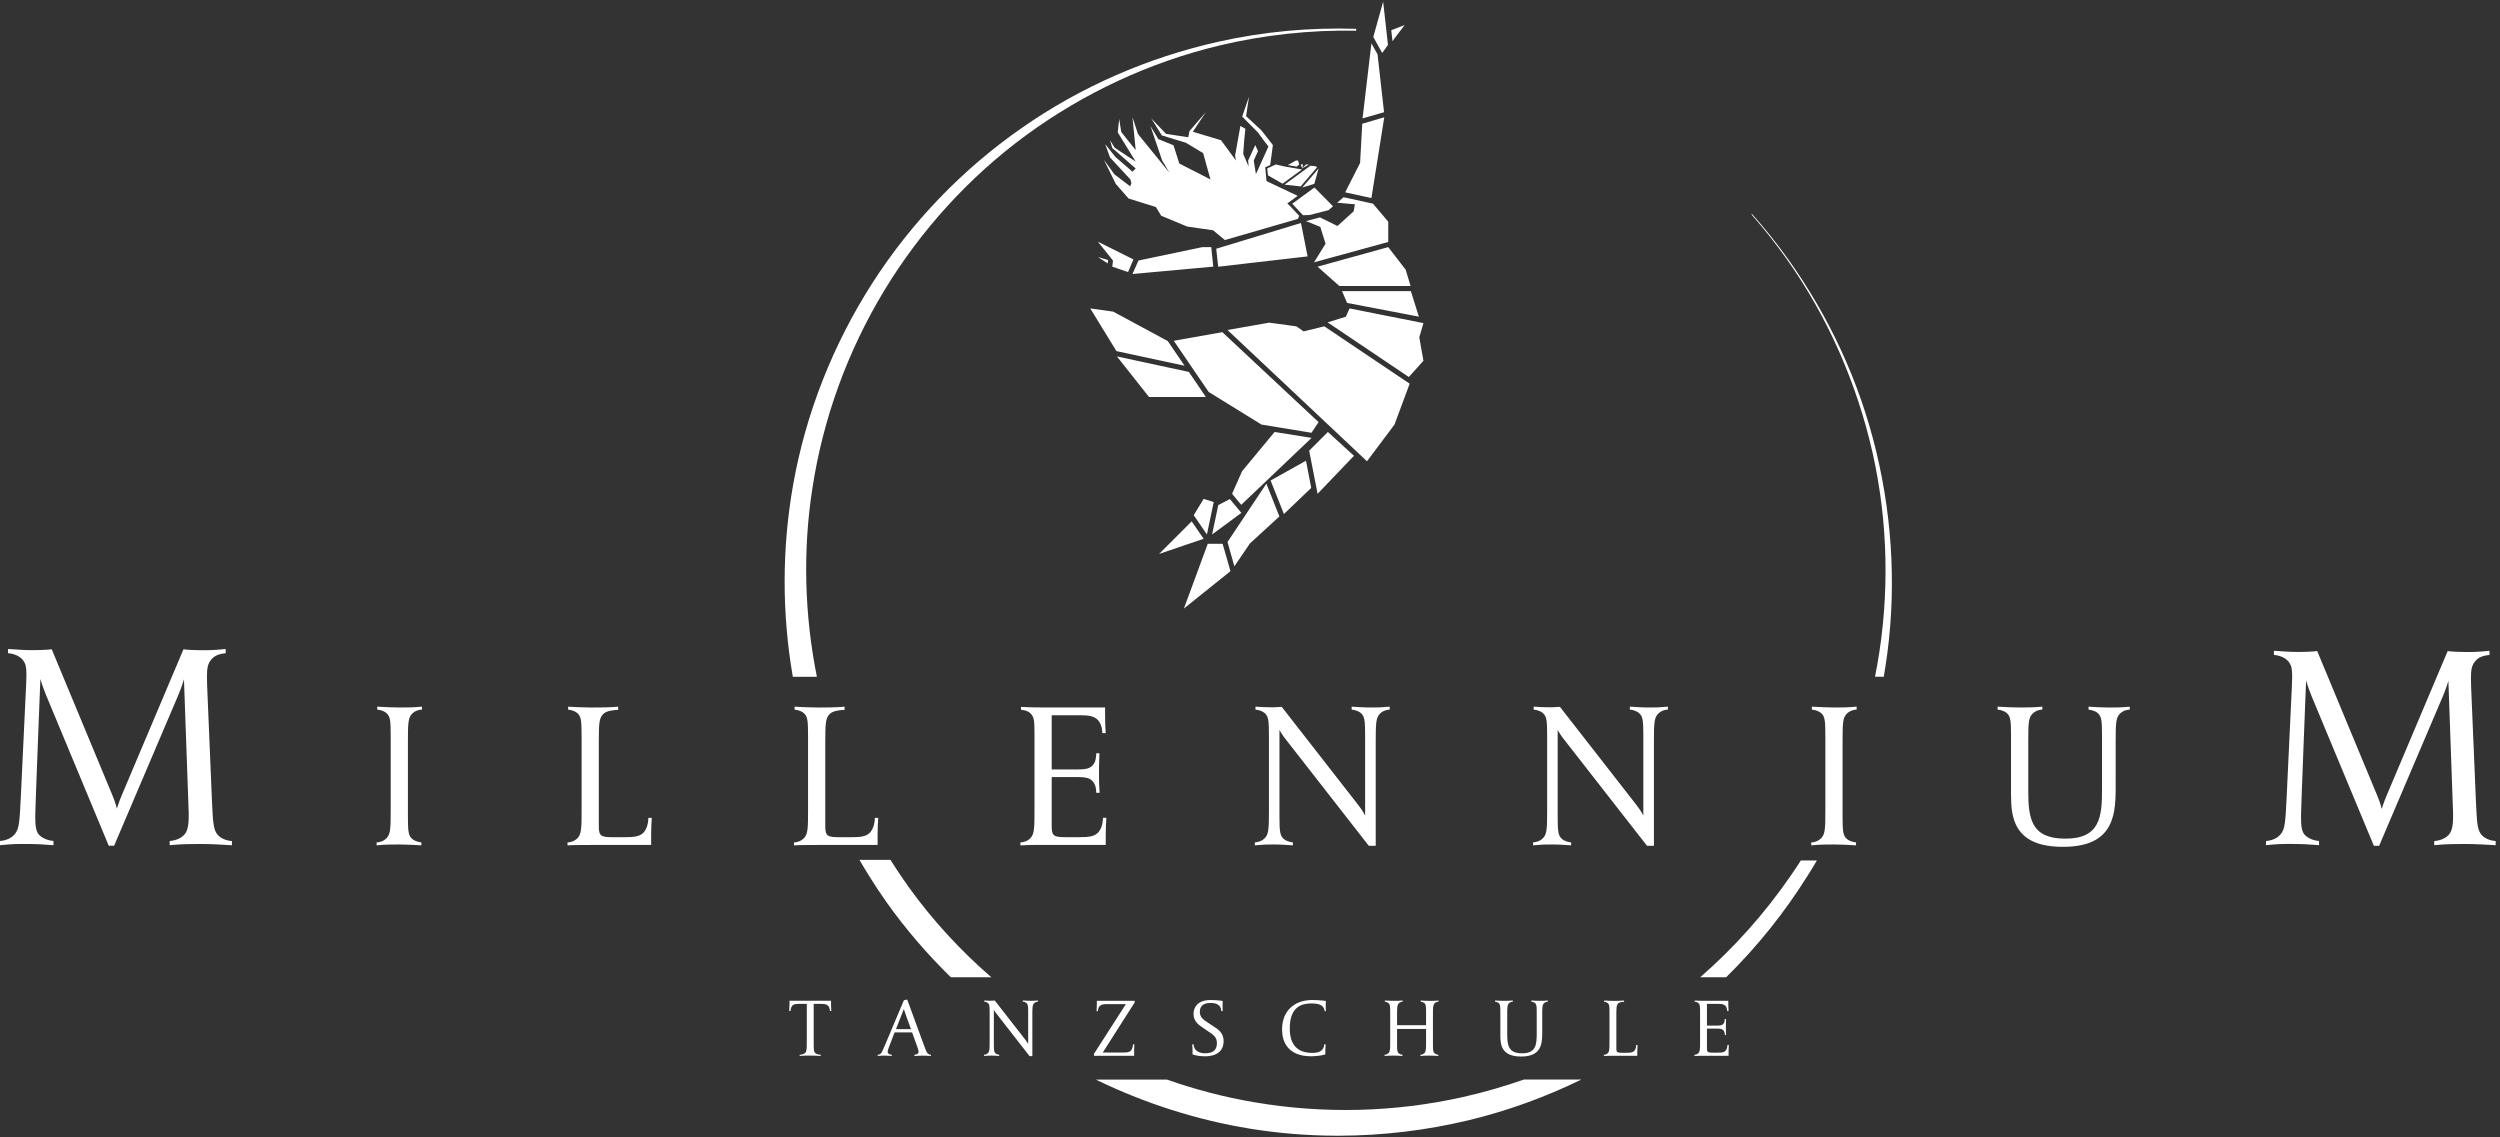 <svg xmlns="http://www.w3.org/2000/svg" xmlns:xlink="http://www.w3.org/1999/xlink" width="1493" height="679" viewBox="0 0 1493 679"><rect x="0" y="0" width="1493" height="679" fill="#333333" stroke="none"/><path id="Logo" fill="#ffffff" fill-rule="evenodd" stroke="none" d="M 798.035 678.252 C 780.822 678.205 763.604 676.817 746.59 674.053 C 714.653 668.859 683.507 658.877 654.414 644.719 L 696.889 644.719 C 713.912 650.707 731.415 655.291 749.215 658.285 C 790.283 665.309 832.798 664.33 873.607 655.162 C 885.936 652.408 898.099 648.897 910.039 644.701 L 944.381 644.701 C 922.848 655.218 900.169 663.462 876.824 669.062 C 851.616 675.087 825.67 678.193 799.701 678.252 C 799.146 678.253 798.59 678.253 798.035 678.252 Z M 567.857 583.633 C 553.718 569.808 540.76 554.76 529.318 538.625 C 525.677 533.487 522.221 528.237 518.912 522.914 C 516.99 519.809 515.086 516.667 513.256 513.506 L 531.777 513.506 C 533.774 516.685 535.843 519.809 537.932 522.914 C 539.392 525.058 540.852 527.201 542.35 529.309 C 556.693 549.326 573.438 567.516 592.014 583.633 L 567.857 583.633 Z M 1015.357 583.613 C 1035.818 565.796 1054.042 545.335 1069.457 522.896 C 1071.342 520.161 1073.192 517.424 1074.984 514.633 C 1075.151 514.393 1075.298 514.134 1075.465 513.875 L 1085.039 513.875 C 1084.041 515.594 1083.023 517.313 1081.988 519.014 C 1081.193 520.307 1080.362 521.603 1079.549 522.896 C 1065.779 544.91 1049.421 565.352 1030.863 583.613 L 1015.357 583.613 Z M 473.48 404.178 C 466.882 366.288 466.974 327.305 473.646 289.562 C 481.225 246.719 497.565 205.592 520.908 169.162 C 544.29 132.733 574.789 101.032 610.164 76.449 C 645.465 51.737 685.634 34.326 727.479 24.955 C 754.483 18.874 782.245 16.34 809.859 17.209 C 809.878 17.579 809.896 17.968 809.951 18.338 C 782.374 17.82 754.76 20.833 727.996 27.229 C 686.577 37.173 647.315 55.507 613.086 80.533 C 578.857 105.578 549.872 137.502 528.006 173.598 C 506.16 209.713 491.52 249.99 485.18 291.484 C 479.339 328.894 480.43 367.212 487.842 404.178 L 473.48 404.178 Z M 1119.75 404.158 C 1120.212 401.848 1120.656 399.557 1121.062 397.246 C 1128.474 355.512 1127.661 312.166 1118.346 270.598 C 1108.993 229.067 1091.545 189.234 1066.814 154.412 C 1060.419 145.392 1053.543 136.724 1046.242 128.406 C 1046.187 128.092 1046.114 127.777 1046.021 127.463 C 1053.581 135.947 1060.715 144.801 1067.332 154.043 C 1092.322 188.754 1110.639 228.346 1120.602 270.08 C 1130.601 311.796 1132.634 355.512 1125.98 398.078 C 1125.685 400.111 1125.332 402.144 1124.98 404.158 L 1119.75 404.158 Z M 707.018 363.422 L 721.268 324.773 L 730.158 324.773 L 734.836 341.111 L 707.018 363.422 Z M 737.164 338.211 L 733.061 323.682 L 756.275 288.842 L 764.057 308.414 L 746.48 324.514 L 737.164 338.211 Z M 692.213 330.816 L 711.676 311.354 L 718.811 321.76 L 692.213 330.816 Z M 720.77 319.172 L 712.895 307.676 L 718.811 297.916 L 724.836 299.838 L 720.77 319.172 Z M 723.875 319.172 L 727.553 301.631 L 734.465 298.045 L 741.359 306.289 L 723.875 319.172 Z M 766.756 306.973 L 758.809 286.955 L 779.934 275.145 L 783.059 291.373 L 766.756 306.973 Z M 741.268 301.484 L 735.797 294.904 L 741.803 281.355 L 761.191 257.975 L 783.279 261.504 L 741.268 301.484 Z M 786.865 294.904 L 781.838 269.156 L 793.021 257.975 L 808.584 272.205 L 786.865 294.904 Z M 816.365 275.459 L 733.061 197.07 L 757.994 192.691 L 774.168 194.891 L 778.549 197.902 L 790.877 194.891 L 841.854 229.141 L 832.797 253.537 L 816.365 275.459 Z M 783.205 258.455 L 753.336 253.537 L 721.822 234.074 L 700.992 203.521 L 729.975 198.365 L 787.457 252.096 L 783.205 258.455 Z M 686.188 237.088 L 667.039 212.855 L 709.994 222.115 L 720.141 237.088 L 686.188 237.088 Z M 841.355 225.148 L 792.854 192.523 L 803.76 189.123 L 805.941 184.188 L 850.078 192.969 L 847.602 201.451 L 850.078 215.443 L 841.355 225.148 Z M 707.424 218.42 L 666.725 209.678 L 651.105 184.188 L 664.82 186.111 L 697.389 203.688 L 707.424 218.42 Z M 847.344 189.105 L 804.48 180.898 L 801.467 173.875 L 842.574 173.875 L 847.344 189.105 Z M 799.859 170.807 L 786.865 159.254 L 829.062 147.572 L 839.469 161.084 L 842.408 170.807 L 799.859 170.807 Z M 676.316 163.635 L 679.885 155.594 L 718.107 147.572 L 723.357 147.572 L 724.559 159.236 L 676.316 163.635 Z M 673.674 162.471 L 664.266 159.254 L 664.672 155.594 L 655.635 144.32 L 676.891 154.93 L 673.674 162.471 Z M 727.498 159.291 L 726.332 148.553 L 776.939 133.174 L 780.896 153.117 L 727.498 159.291 Z M 661.549 157.295 L 655.635 153.506 L 661.77 155.281 L 661.549 157.295 Z M 784.721 156.666 L 791.615 145.559 L 788.492 135.504 L 779.916 132.029 L 788.326 129.848 L 798.732 134.967 L 808.418 126.188 L 809.139 121.992 L 798.547 121.068 L 802.393 117.777 L 819.932 121.623 L 829.062 132.398 L 829.062 144.504 L 784.721 156.666 Z M 731.49 143.359 L 724.43 137.518 L 708.939 135.281 L 693.451 128.83 L 690.309 123.637 L 673.988 118.555 L 666.316 109.793 L 659.256 95.412 L 665.486 104.082 L 674.949 111.289 L 675.652 109.35 L 675.098 107.188 L 662.898 94.027 L 660.014 86.078 L 666.133 93.73 L 676.316 102.529 L 678.238 100.607 L 664.266 88.408 L 662.879 83.713 L 665.689 88.223 L 678.238 96.504 L 667.52 79.074 L 668.369 71.016 L 669.607 78.834 L 678.238 89.646 L 676.316 70.055 L 679.625 80.053 L 698.387 103.139 L 694.006 95.746 L 687.074 75.322 L 691.75 83.084 L 700.807 86.744 L 704.281 97.648 L 722.914 107.188 L 721.398 101.846 L 718.533 91.439 L 708.256 85.266 L 693.857 80.867 L 687.555 70.738 L 696.334 79.924 L 709.623 81.975 L 710.363 78.26 L 720.178 66.912 L 712.359 78.686 L 719.623 80.867 L 729.217 83.75 L 738.125 95.875 L 737.57 93.01 L 738.568 87.52 L 740.768 75.211 L 743.744 76.91 L 743.061 83.49 L 742.449 91.975 L 745.666 99.406 L 745.389 95.875 L 749.641 86.633 L 751.285 90.201 L 748.734 95.875 L 750.047 104.008 L 757.514 87.484 L 755.666 85.137 L 751.285 79.166 L 741.84 69.609 L 745.926 57.725 L 744.15 69.369 L 753.336 77.873 L 760.176 86.633 L 758.549 98.574 L 755.592 99.922 L 756.35 108.148 L 774.98 116.965 L 768.77 121.512 L 770.193 122.805 L 775.904 128.924 L 775.074 130.717 L 731.49 143.359 Z M 778.141 128.535 L 771.729 121.678 L 784.98 111.992 L 796.09 123.193 L 795.072 124.062 L 793.371 125.521 L 782.098 128.406 L 778.141 128.535 Z M 819.008 118.277 L 803.354 114.857 L 812.244 97.316 L 813.537 73.898 L 826.68 70.055 L 819.008 118.277 Z M 777.717 111.992 L 787.457 100.607 L 784.906 109.793 L 777.717 111.992 Z M 776.773 111.326 L 767.107 110.273 L 782.578 98.961 L 785.941 99.312 L 786.477 99.996 L 776.773 111.326 Z M 765.924 109.701 L 757.199 104.691 L 756.812 100.57 L 761.914 98.223 L 767.107 99.406 L 777.531 101.217 L 765.924 109.701 Z M 777.717 100.607 L 779.916 98.223 L 781.672 98.223 L 777.717 100.607 Z M 777.717 100.607 L 776.756 98.223 L 778.197 98.223 L 777.717 100.607 Z M 774.389 99.516 L 769.104 98.592 L 773.945 95.875 L 775.184 95.875 L 775.867 98.223 L 774.389 99.516 Z M 813.723 70.719 L 819.008 25.896 L 822.668 32.459 L 826.549 67.004 L 813.723 70.719 Z M 825.459 31.645 L 820.135 22.07 L 826.014 1 L 828.896 26.82 L 825.459 31.645 Z M 831.576 24.566 L 830.875 18.041 L 838.84 14.973 L 831.576 24.566 Z"></path><path id="Text" fill="#ffffff" fill-rule="evenodd" stroke="none" d="M 908.412 630.967 C 900.686 630.967 897.914 627.955 896.768 624.646 C 895.917 622.133 896.01 619.174 896.01 616.568 L 896.01 604.463 C 896.01 600.6 895.863 599.787 894.957 598.992 C 894.55 598.641 893.754 598.29 892.793 598.197 L 892.793 597.494 C 894.752 597.587 896.305 597.697 898.061 597.697 C 899.816 597.697 901.333 597.697 903.477 597.494 L 903.477 598.197 C 902.867 598.197 901.777 598.438 901.02 599.307 C 900.169 600.268 900.113 601.672 900.113 605.979 L 900.113 617.566 C 900.113 624.239 900.815 629.027 908.947 629.027 C 917.228 629.027 917.729 623.907 917.729 617.271 L 917.729 604.463 C 917.729 600.6 917.579 599.787 916.674 598.992 C 916.267 598.641 915.473 598.29 914.512 598.197 L 914.512 597.494 C 916.471 597.587 917.58 597.697 919.336 597.697 C 921.092 597.697 922.201 597.697 924.363 597.494 L 924.363 598.197 C 923.772 598.179 922.682 598.437 921.924 599.287 C 921.074 600.248 921.018 601.652 921.018 605.959 L 921.018 614.85 C 921.018 618.066 921.11 621.837 920.057 624.646 C 918.596 628.657 915.177 630.967 908.412 630.967 Z M 719.826 630.82 C 716.721 630.82 714.504 630.469 712.193 629.711 L 712.193 628.398 C 712.193 626.033 712.101 625.127 711.99 623.686 L 712.84 623.686 C 712.84 624.795 713.283 626.088 714.041 626.957 C 715.649 628.713 718.255 629.008 719.309 629.008 C 721.97 629.008 726.74 628.805 726.74 622.928 C 726.74 619.213 724.336 617.808 721.268 615.738 L 718.459 613.834 C 715.539 611.875 712.785 609.823 712.785 605.498 C 712.785 604.093 713.136 597.217 722.969 597.217 C 727.091 597.217 730.195 597.771 730.195 597.771 C 730.195 597.771 730.104 599.084 730.104 600.525 C 730.104 601.727 730.158 602.725 730.195 603.834 L 729.4 603.834 C 729.308 602.374 728.846 601.32 728.088 600.562 C 726.942 599.417 725.167 598.955 723.023 598.955 C 716.591 598.955 716.555 603.021 716.555 604.426 C 716.555 607.586 718.754 608.991 721.471 610.803 L 724.576 612.854 C 727.127 614.517 730.75 616.625 730.75 621.689 C 730.768 630.617 721.73 630.82 719.826 630.82 Z M 782.836 630.801 C 776.515 630.801 771.635 628.897 768.678 625.016 C 766.774 622.502 765.666 619.137 765.666 614.775 C 765.666 606.088 770.083 600.617 776.516 598.307 C 779.122 597.401 782.042 597.199 783.945 597.199 C 787.808 597.199 791.375 597.754 791.818 597.754 C 791.726 598.715 791.727 599.768 791.727 600.766 C 791.727 602.078 791.781 603.187 791.818 603.834 L 791.043 603.834 C 791.09 602.677 790.429 601.593 789.73 600.932 C 788.067 599.379 785.221 599.27 783.15 599.27 C 778.03 599.27 770.25 600.619 770.25 614.186 C 770.25 622.928 773.965 628.787 783.65 628.787 C 785.868 628.787 788.216 628.492 789.676 626.828 C 790.378 625.978 790.82 624.775 790.82 623.666 L 791.672 623.666 C 791.58 625.126 791.469 626.679 791.469 629.045 L 791.469 629.691 C 789.214 630.449 785.442 630.801 782.836 630.801 Z M 614.859 630.709 L 594.73 604.906 C 593.973 603.908 593.529 603.039 593.529 603.039 L 593.529 623.629 C 593.529 627.492 593.678 628.307 594.584 629.102 C 594.991 629.453 595.785 629.803 596.746 629.914 L 596.746 630.617 C 594.787 630.506 593.991 630.414 592.217 630.414 C 590.442 630.414 589.815 630.414 587.652 630.617 L 587.652 629.914 C 588.299 629.859 589.354 629.655 590.111 628.805 C 590.962 627.844 591.016 626.439 591.016 622.133 L 591.016 604.463 C 591.016 600.6 590.869 599.787 589.963 598.992 C 589.556 598.641 588.762 598.29 587.801 598.197 L 587.801 597.494 C 589.76 597.587 589.814 597.643 591.57 597.643 C 592.328 597.643 592.716 597.642 594.084 597.531 L 612.42 621.023 C 613.473 622.373 614.027 623.482 614.027 623.482 L 614.027 604.443 C 614.027 600.58 613.88 599.767 612.975 598.973 C 612.568 598.621 611.774 598.27 610.812 598.178 L 610.812 597.477 C 612.772 597.569 613.565 597.68 615.34 597.68 C 617.096 597.68 617.744 597.68 619.906 597.477 L 619.906 598.178 C 619.278 598.178 618.169 598.437 617.43 599.287 C 616.579 600.248 616.523 601.652 616.523 605.959 L 616.523 630.709 L 614.859 630.709 Z M 957.818 630.635 L 957.818 629.932 C 958.428 629.932 959.52 629.674 960.277 628.824 C 961.128 627.863 961.182 626.457 961.182 622.15 L 961.182 604.48 C 961.182 600.617 961.035 599.805 960.129 599.01 C 959.722 598.659 958.928 598.307 957.967 598.215 L 957.967 597.514 C 959.926 597.606 961.828 597.717 963.584 597.717 C 965.34 597.717 967.744 597.717 969.906 597.514 L 969.906 598.271 C 969.001 598.327 967.041 598.418 966.246 599.379 C 965.396 600.34 965.285 601.487 965.285 606.016 L 965.285 626.143 C 965.285 628.397 965.84 628.713 968.557 628.713 L 971.367 628.713 C 973.567 628.713 974.989 628.601 975.932 627.658 C 976.578 626.956 977.077 625.848 977.133 624.092 L 977.928 624.092 C 977.743 626.347 977.799 630.523 977.799 630.523 L 966.154 630.523 C 962.735 630.523 958.78 630.524 957.818 630.635 Z M 1011.918 630.635 L 1011.918 629.932 C 1012.62 629.876 1013.619 629.674 1014.377 628.824 C 1015.227 627.863 1015.283 626.457 1015.283 622.15 L 1015.283 604.574 C 1015.283 600.859 1015.226 600.101 1014.432 599.195 C 1013.933 598.641 1013.231 598.345 1012.066 598.234 L 1012.066 597.531 C 1014.82 597.679 1016.429 597.68 1019.238 597.68 L 1032.141 597.68 C 1032.141 597.68 1032.084 601.486 1032.287 603.797 L 1031.492 603.797 C 1031.437 602.189 1030.939 601.08 1030.236 600.488 C 1029.238 599.583 1027.778 599.527 1025.764 599.527 L 1019.387 599.527 L 1019.387 612.484 L 1025.209 612.484 C 1027.316 612.484 1028.369 612.337 1029.127 611.523 C 1029.977 610.673 1029.978 609.417 1030.033 608.604 L 1030.791 608.604 C 1030.791 609.713 1030.697 610.21 1030.697 613.371 C 1030.697 616.495 1030.79 616.882 1030.846 618.047 L 1030.051 618.047 C 1030.051 617.197 1029.959 616.034 1029.09 615.184 C 1028.332 614.389 1027.037 614.277 1025.115 614.277 L 1019.387 614.277 L 1019.387 626.07 C 1019.387 628.325 1019.941 628.639 1022.658 628.639 L 1025.873 628.639 C 1028.091 628.639 1029.497 628.529 1030.439 627.586 C 1031.086 626.884 1031.585 625.773 1031.641 624.018 L 1032.436 624.018 C 1032.251 626.346 1032.307 630.523 1032.307 630.523 L 1020.254 630.523 C 1017.444 630.523 1014.727 630.468 1011.918 630.635 Z M 524.143 630.617 L 524.143 629.914 C 526.009 629.803 526.547 628.453 526.713 628.213 C 526.916 627.862 527.619 626.31 528.469 624.24 L 539.816 597.328 L 541.777 596.922 L 551.572 623.629 C 552.478 626.143 553.089 627.696 553.385 628.195 C 553.533 628.436 554.087 629.804 555.936 629.896 L 555.936 630.598 C 554.531 630.524 552.423 630.414 551 630.414 C 549.651 630.414 547.489 630.562 546.084 630.617 L 546.084 629.914 C 546.842 629.859 547.636 629.655 548.135 629.211 C 548.431 628.952 548.578 628.564 548.578 628.047 C 548.578 627.4 548.171 626.199 547.783 625.09 L 544.715 616.551 L 534.271 616.551 L 530.965 625.09 C 530.558 626.199 530.113 627.4 530.113 628.047 C 530.113 628.546 530.261 628.952 530.557 629.211 C 531.056 629.655 531.814 629.859 532.572 629.914 L 532.572 630.617 C 532.572 630.617 529.559 630.414 528.154 630.414 C 526.805 630.414 525.547 630.469 524.143 630.617 Z M 826.863 630.617 L 826.863 629.914 C 827.473 629.914 828.564 629.655 829.322 628.805 C 830.173 627.844 830.229 626.439 830.229 622.133 L 830.229 604.463 C 830.229 600.6 830.079 599.787 829.174 598.992 C 828.767 598.641 827.973 598.29 827.012 598.197 L 827.012 597.494 C 828.971 597.587 830.523 597.697 832.279 597.697 C 834.035 597.697 835.551 597.697 837.695 597.494 L 837.695 598.197 C 837.085 598.197 835.994 598.438 835.236 599.307 C 834.386 600.268 834.33 601.672 834.33 605.979 L 834.33 612.262 L 851.65 612.262 L 851.65 604.48 C 851.65 600.617 851.501 599.805 850.596 599.01 C 850.189 598.659 849.395 598.307 848.434 598.215 L 848.434 597.514 C 850.393 597.606 851.945 597.717 853.701 597.717 C 855.457 597.717 856.973 597.717 859.117 597.514 L 859.117 598.215 C 858.526 598.178 857.416 598.437 856.658 599.287 C 855.808 600.248 855.754 601.652 855.754 605.959 L 855.754 623.629 C 855.754 627.492 855.901 628.307 856.807 629.102 C 857.213 629.453 858.008 629.803 858.969 629.914 L 858.969 630.617 C 857.01 630.506 855.457 630.414 853.701 630.414 C 851.945 630.414 850.429 630.414 848.285 630.617 L 848.285 629.914 C 848.895 629.914 849.986 629.655 850.744 628.805 C 851.594 627.844 851.65 626.439 851.65 622.133 L 851.65 614.498 L 834.33 614.498 L 834.33 623.629 C 834.33 627.492 834.479 628.307 835.385 629.102 C 835.791 629.453 836.586 629.803 837.547 629.914 L 837.547 630.617 C 835.588 630.506 834.035 630.414 832.279 630.414 C 830.523 630.414 829.007 630.414 826.863 630.617 Z M 477.547 630.598 L 477.547 629.896 C 478.305 629.896 480.152 629.599 480.91 628.73 C 481.76 627.769 481.816 626.421 481.816 622.096 L 481.816 599.49 L 478.545 599.49 C 476.29 599.49 474.368 599.435 473.277 600.488 C 472.723 600.987 472.168 602.189 472.131 603.76 L 471.336 603.76 C 471.539 601.449 471.484 597.643 471.484 597.643 L 496.289 597.643 C 496.289 597.643 496.234 601.449 496.438 603.76 L 495.643 603.76 L 495.643 603.797 C 495.587 602.189 495.087 601.08 494.385 600.488 C 493.387 599.583 491.927 599.527 489.912 599.527 L 485.938 599.527 L 485.938 623.686 C 485.938 626.846 486.087 627.844 486.586 628.547 C 487.381 629.748 489.746 629.896 490.152 629.896 L 490.152 630.598 C 487.99 630.487 485.791 630.395 483.629 630.395 C 481.873 630.395 479.562 630.394 477.547 630.598 Z M 653.305 630.523 L 653.305 629.379 L 672.379 599.656 L 661.438 599.656 C 659.275 599.656 657.816 599.768 656.873 600.711 C 656.226 601.413 655.727 602.115 655.672 603.871 L 654.877 603.871 C 655.08 601.561 655.023 597.697 655.023 597.697 L 677.611 597.697 L 677.611 598.695 L 658.572 628.564 L 670.623 628.564 C 672.786 628.564 674.34 628.454 675.301 627.512 C 675.948 626.809 676.558 625.459 676.613 623.703 L 677.463 623.703 C 677.26 626.013 677.314 630.523 677.314 630.523 L 653.305 630.523 Z M 535.086 614.592 L 544.031 614.592 L 541.426 607.42 C 540.317 604.296 539.762 602.596 539.762 602.596 L 535.086 614.592 Z M 1231.98 505.725 C 1212.647 505.725 1205.755 498.201 1202.871 489.902 C 1200.727 483.637 1200.984 476.226 1200.984 469.701 L 1200.984 439.443 C 1200.984 429.777 1200.615 427.78 1198.359 425.766 C 1197.361 424.878 1195.347 424.01 1192.963 423.77 L 1192.963 422.014 C 1197.861 422.272 1201.744 422.512 1206.143 422.512 C 1210.523 422.512 1214.292 422.513 1219.689 422.014 L 1219.689 423.77 C 1218.192 423.77 1215.42 424.398 1213.535 426.523 C 1211.391 428.908 1211.279 432.421 1211.279 443.215 L 1211.279 472.215 C 1211.279 488.905 1213.036 500.846 1233.367 500.846 C 1254.069 500.846 1255.326 488.036 1255.326 471.475 L 1255.326 439.461 C 1255.326 429.794 1254.957 427.798 1252.684 425.783 C 1251.685 424.896 1249.669 424.027 1247.285 423.787 L 1247.285 422.031 C 1252.183 422.29 1254.937 422.531 1259.336 422.531 C 1263.735 422.531 1266.49 422.53 1271.887 422.031 L 1271.887 423.787 C 1270.39 423.769 1267.618 424.379 1265.732 426.523 C 1263.588 428.908 1263.477 432.421 1263.477 443.215 L 1263.477 465.432 C 1263.477 473.472 1263.737 482.879 1261.094 489.902 C 1257.453 499.939 1248.911 505.725 1231.98 505.725 Z M 817.438 505.096 L 767.107 440.59 C 765.222 438.076 764.094 435.932 764.094 435.932 L 764.094 487.389 C 764.094 497.055 764.464 499.07 766.719 501.066 C 767.717 501.954 769.731 502.823 772.115 503.082 L 772.115 504.838 C 767.217 504.579 765.221 504.32 760.822 504.32 C 756.423 504.32 754.798 504.32 749.4 504.838 L 749.4 503.082 C 751.027 502.953 753.669 502.453 755.555 500.309 C 757.699 497.924 757.811 494.413 757.811 483.619 L 757.811 439.443 C 757.811 429.777 757.44 427.78 755.166 425.766 C 754.168 424.878 752.154 424.01 749.77 423.77 L 749.77 422.014 C 754.668 422.272 754.779 422.383 759.178 422.383 C 761.063 422.383 762.061 422.384 765.443 422.125 L 811.246 480.865 C 813.889 484.248 815.256 487.02 815.256 487.02 L 815.256 439.443 C 815.256 429.777 814.887 427.78 812.613 425.766 C 811.615 424.878 809.599 424.01 807.215 423.77 L 807.215 422.014 C 812.113 422.272 814.111 422.512 818.51 422.512 C 822.89 422.512 824.534 422.513 829.932 422.014 L 829.932 423.77 C 828.49 423.77 825.717 424.379 823.832 426.523 C 821.706 428.908 821.578 432.421 821.578 443.215 L 821.578 505.096 L 817.438 505.096 Z M 983.584 505.096 L 933.254 440.59 C 931.369 438.076 930.24 435.932 930.24 435.932 L 930.24 487.389 C 930.24 497.055 930.61 499.07 932.865 501.066 C 933.863 501.954 935.879 502.823 938.264 503.082 L 938.264 504.838 C 933.366 504.579 931.368 504.32 926.969 504.32 C 922.57 504.32 920.944 504.32 915.547 504.838 L 915.547 503.082 C 917.173 502.953 919.816 502.453 921.701 500.309 C 923.845 497.924 923.957 494.413 923.957 483.619 L 923.957 439.443 C 923.957 429.777 923.588 427.78 921.314 425.766 C 920.316 424.878 918.3 424.01 915.916 423.77 L 915.916 422.014 C 920.814 422.272 920.925 422.383 925.324 422.383 C 927.209 422.383 928.207 422.384 931.59 422.125 L 977.393 480.865 C 980.036 484.248 981.402 487.02 981.402 487.02 L 981.402 439.443 C 981.402 429.777 981.033 427.78 978.76 425.766 C 977.762 424.878 975.748 424.01 973.363 423.77 L 973.363 422.014 C 978.261 422.272 980.257 422.512 984.656 422.512 C 989.037 422.512 990.681 422.513 996.078 422.014 L 996.078 423.77 C 994.618 423.77 991.864 424.379 989.979 426.523 C 987.853 428.908 987.725 432.421 987.725 443.215 L 987.725 505.096 L 983.584 505.096 Z M 1417.666 505.096 L 1380.551 415.914 C 1378.444 410.794 1377.205 406.395 1377.205 406.395 C 1377.205 406.395 1374.211 482.029 1374.211 485.393 C 1374.211 488.738 1373.859 494.357 1375.615 497.518 C 1375.781 497.869 1378.074 501.565 1384.932 502.268 L 1384.932 504.727 C 1378.074 504.191 1374.544 504.006 1368.389 504.006 C 1362.234 504.006 1360.828 504.006 1353.25 504.727 L 1353.25 502.268 C 1355.357 502.083 1359.239 501.381 1361.863 498.387 C 1364.673 495.226 1364.858 490.661 1365.561 476.596 L 1368.369 417.135 C 1368.536 414.676 1368.887 405.878 1368.887 403.938 C 1368.887 399.206 1368.369 397.43 1367.131 395.674 C 1366.244 394.269 1363.601 391.627 1357.982 391.109 L 1357.982 388.65 C 1365.025 389.002 1366.596 389.354 1372.77 389.354 C 1375.764 389.354 1381.215 389.188 1383.84 388.818 L 1419.717 475.189 C 1421.657 479.773 1422.359 483.119 1422.359 483.119 C 1422.359 483.119 1423.414 479.588 1425.17 475.393 L 1461.748 388.836 C 1464.391 389.187 1468.79 389.371 1471.766 389.371 C 1477.921 389.371 1479.159 389.372 1486.719 388.67 L 1486.719 391.127 C 1483.207 391.478 1480.213 392.366 1478.105 394.99 C 1476.165 397.282 1475.646 399.927 1475.646 405.01 C 1475.646 407.653 1475.813 412.403 1475.998 416.1 L 1478.643 479.072 C 1479.178 489.977 1479.344 494.892 1481.451 497.887 C 1481.802 498.404 1484.095 501.751 1490.416 502.287 L 1490.416 504.744 C 1483.633 504.393 1478.199 504.023 1472.025 504.023 C 1465.87 504.023 1461.305 504.023 1453.727 504.744 L 1453.727 502.287 C 1455.834 502.102 1459.88 501.399 1462.523 498.404 C 1465.167 495.428 1464.982 489.441 1464.982 485.744 C 1464.982 484.506 1462.174 406.598 1462.174 406.598 C 1462.174 406.598 1460.935 410.997 1458.828 415.914 L 1420.826 505.096 L 1417.666 505.096 Z M 474.164 504.855 L 474.164 503.1 C 475.68 503.1 478.435 502.472 480.32 500.328 C 482.464 497.944 482.574 494.431 482.574 483.637 L 482.574 439.461 C 482.574 429.794 482.205 427.798 479.932 425.783 C 478.934 424.896 476.919 424.027 474.535 423.787 L 474.535 422.031 C 479.433 422.29 484.201 422.531 488.6 422.531 C 492.98 422.531 499.005 422.53 504.402 422.031 L 504.402 423.918 C 502.147 424.047 497.251 424.288 495.236 426.672 C 493.111 429.056 492.852 431.939 492.852 443.232 L 492.852 493.562 C 492.852 499.218 494.237 499.977 501.002 499.977 L 508.025 499.977 C 513.552 499.977 517.065 499.718 519.449 497.334 C 521.076 495.578 522.332 492.823 522.461 488.424 L 524.477 488.424 C 523.978 494.172 524.107 504.598 524.107 504.598 L 494.996 504.598 C 486.457 504.598 476.548 504.597 474.164 504.855 Z M 609.389 504.855 L 609.389 503.1 C 611.145 502.97 613.658 502.472 615.543 500.328 C 617.687 497.944 617.799 494.431 617.799 483.637 L 617.799 439.721 C 617.799 430.424 617.669 428.557 615.654 426.283 C 614.397 424.897 612.641 424.157 609.758 423.898 L 609.758 422.143 C 616.652 422.512 620.663 422.512 627.705 422.512 L 659.959 422.512 C 659.959 422.512 659.829 432.05 660.328 437.816 L 658.314 437.816 C 658.185 433.806 656.928 431.034 655.172 429.537 C 652.658 427.282 649.017 427.152 644.008 427.152 L 628.076 427.152 L 628.076 459.535 L 642.641 459.535 C 647.908 459.535 650.55 459.165 652.436 457.15 C 654.561 455.006 654.562 451.882 654.691 449.867 L 656.576 449.867 C 656.576 452.64 656.318 453.878 656.318 461.789 C 656.318 469.57 656.577 470.57 656.688 473.453 L 654.672 473.453 C 654.672 471.309 654.415 468.443 652.289 466.299 C 650.404 464.303 647.15 464.045 642.381 464.045 L 628.076 464.045 L 628.076 493.545 C 628.076 499.201 629.462 499.957 636.227 499.957 L 644.268 499.957 C 649.794 499.957 653.305 499.699 655.689 497.314 C 657.316 495.559 658.574 492.805 658.703 488.406 L 660.717 488.406 C 660.218 494.173 660.348 504.598 660.348 504.598 L 630.219 504.598 C 623.195 504.598 616.412 504.467 609.389 504.855 Z M 1081.693 504.838 L 1081.693 503.082 C 1083.209 503.082 1085.962 502.453 1087.848 500.309 C 1089.992 497.924 1090.104 494.413 1090.104 483.619 L 1090.104 439.443 C 1090.104 429.777 1089.734 427.78 1087.461 425.766 C 1086.463 424.878 1084.447 424.01 1082.062 423.77 L 1082.062 422.014 C 1086.961 422.272 1090.843 422.512 1095.242 422.512 C 1099.623 422.512 1103.392 422.513 1108.789 422.014 L 1108.789 423.77 C 1107.292 423.77 1104.52 424.379 1102.635 426.523 C 1100.491 428.908 1100.381 432.421 1100.381 443.215 L 1100.381 487.389 C 1100.381 497.055 1100.75 499.07 1103.023 501.066 C 1104.022 501.954 1106.036 502.823 1108.42 503.082 L 1108.42 504.838 C 1103.522 504.579 1099.641 504.32 1095.242 504.32 C 1090.843 504.32 1087.09 504.32 1081.693 504.838 Z M 388.864 504.597 L 359.753 504.597 C 351.213 504.597 341.306 504.597 338.922 504.856 L 338.922 503.1 C 340.438 503.1 343.192 502.471 345.077 500.327 C 347.221 497.943 347.332 494.431 347.332 483.637 L 347.332 439.462 C 347.332 429.795 346.962 427.799 344.689 425.784 C 343.691 424.897 341.676 424.028 339.292 423.788 L 339.292 422.032 C 344.19 422.291 348.958 422.531 353.357 422.531 C 357.738 422.531 363.764 422.531 369.161 422.032 L 369.161 423.917 C 366.906 424.047 362.008 424.287 359.993 426.671 C 357.867 429.056 357.609 431.939 357.609 443.232 L 357.609 493.562 C 357.609 499.218 358.995 499.976 365.76 499.976 L 372.783 499.976 C 378.31 499.976 381.822 499.717 384.206 497.333 C 385.833 495.577 387.09 492.823 387.219 488.424 L 389.234 488.424 C 388.735 494.172 388.864 504.597 388.864 504.597 Z M 245.858 426.523 C 243.714 428.908 243.603 432.42 243.603 443.214 L 243.603 487.389 C 243.603 497.056 243.973 499.071 246.246 501.067 C 247.245 501.954 249.259 502.823 251.644 503.081 L 251.644 504.837 C 246.746 504.579 242.864 504.32 238.465 504.32 C 234.066 504.32 230.314 504.32 224.917 504.837 L 224.917 503.081 C 226.432 503.081 229.186 502.453 231.072 500.309 C 233.216 497.925 233.327 494.413 233.327 483.618 L 233.327 439.443 C 233.327 429.776 232.957 427.78 230.684 425.766 C 229.685 424.878 227.671 424.01 225.286 423.769 L 225.286 422.013 C 230.184 422.272 234.066 422.513 238.465 422.513 C 242.846 422.513 246.616 422.513 252.013 422.013 L 252.013 423.769 C 250.498 423.769 247.725 424.379 245.858 426.523 Z M 119.802 504.024 C 113.592 504.024 108.971 504.024 101.337 504.745 L 101.337 502.25 C 103.463 502.065 107.547 501.362 110.209 498.331 C 112.871 495.318 112.704 489.274 112.704 485.559 C 112.704 484.321 109.858 405.674 109.858 405.674 C 109.858 405.674 108.62 410.11 106.494 415.082 L 68.141 505.078 L 64.943 505.078 L 27.496 415.082 C 25.371 409.925 24.114 405.489 24.114 405.489 C 24.114 405.489 21.101 481.826 21.101 485.208 C 21.101 488.572 20.75 494.265 22.524 497.444 C 22.69 497.814 25.019 501.529 31.932 502.25 L 31.932 504.745 C 25.001 504.209 21.452 504.024 15.242 504.024 C 9.031 504.024 7.608 504.024 -0.026 504.745 L -0.026 502.25 C 2.1 502.065 6.018 501.362 8.68 498.331 C 11.527 495.134 11.693 490.531 12.414 476.336 L 15.26 416.321 C 15.427 413.844 15.796 404.953 15.796 403.013 C 15.796 398.225 15.26 396.451 14.022 394.677 C 13.135 393.253 10.473 390.592 4.799 390.074 L 4.799 387.579 C 11.896 387.949 13.486 388.281 19.715 388.281 C 22.727 388.281 28.235 388.115 30.897 387.745 L 67.124 474.913 C 69.084 479.534 69.786 482.916 69.786 482.916 C 69.786 482.916 70.858 479.367 72.632 475.116 L 109.562 387.764 C 112.224 388.134 116.66 388.3 119.673 388.3 C 125.883 388.3 127.14 388.3 134.773 387.598 L 134.773 390.093 C 131.225 390.444 128.212 391.331 126.086 393.993 C 124.127 396.303 123.591 398.965 123.591 404.103 C 123.591 406.765 123.757 411.57 123.942 415.286 L 126.604 478.85 C 127.14 489.847 127.325 494.819 129.45 497.851 C 129.82 498.368 132.112 501.751 138.507 502.287 L 138.507 504.782 C 131.52 504.375 126.012 504.024 119.802 504.024 Z"></path></svg>